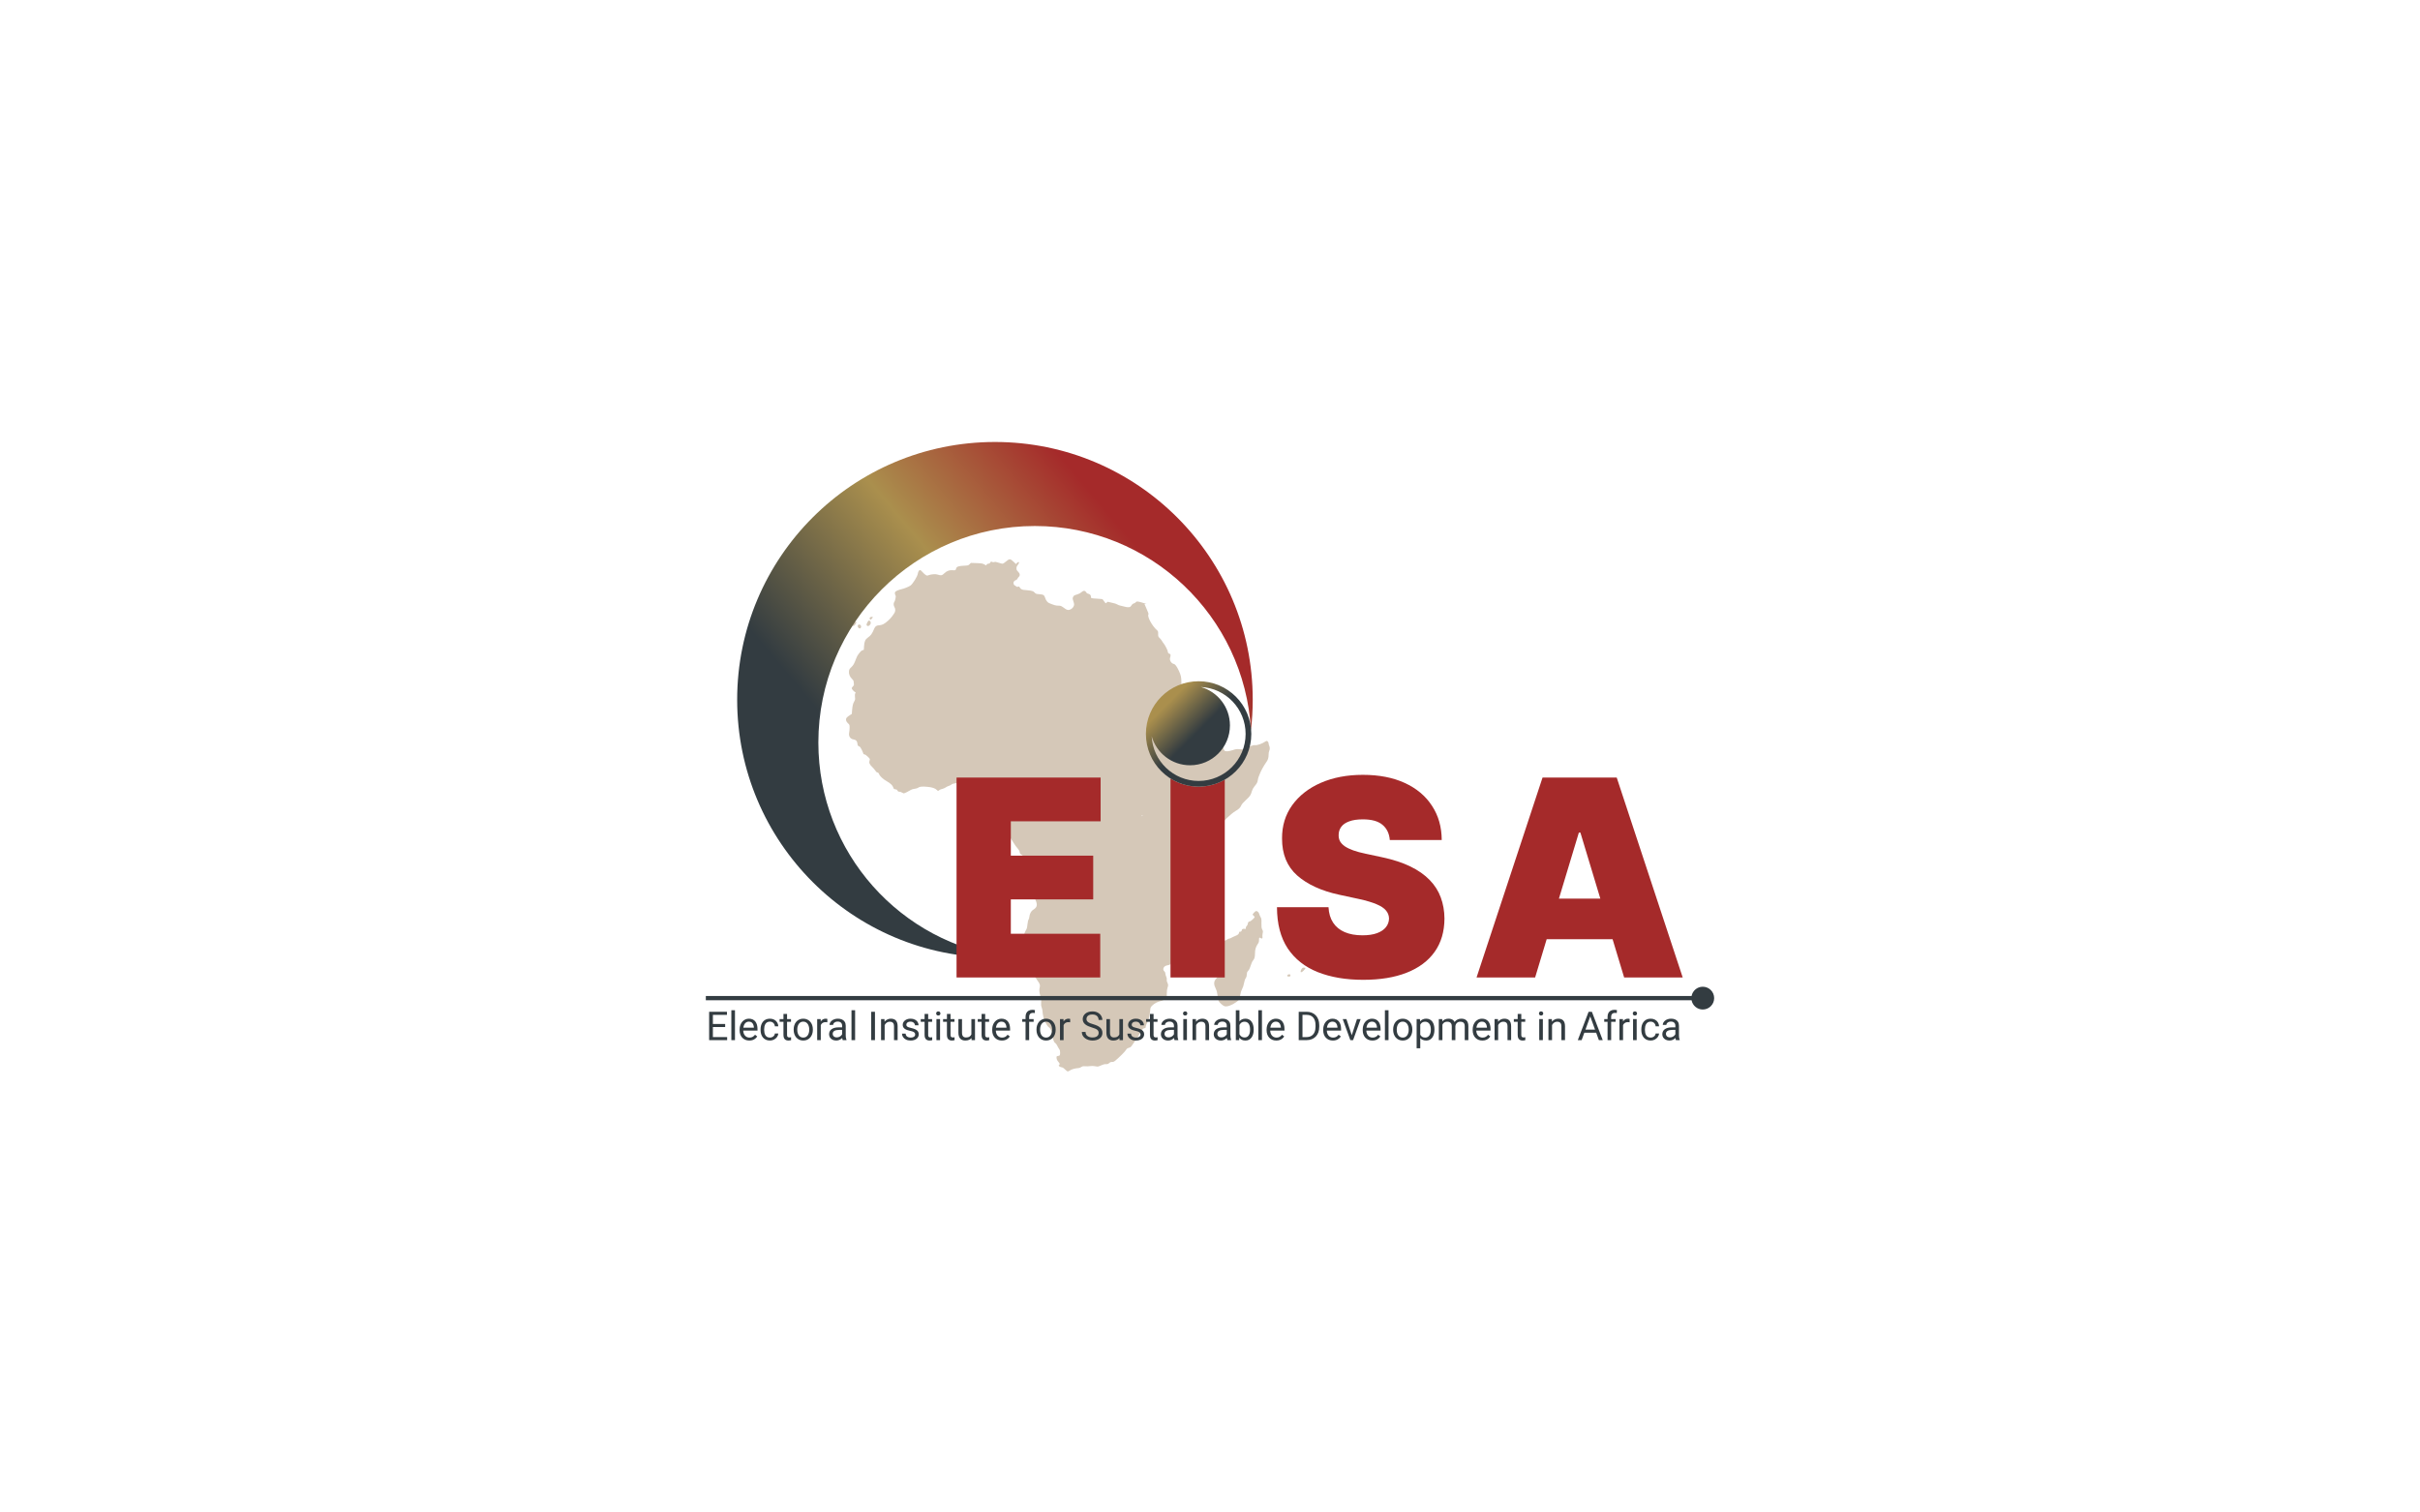 <svg width="1440" height="900" viewBox="0 0 1440 900" fill="none" xmlns="http://www.w3.org/2000/svg">
<path fill-rule="evenodd" clip-rule="evenodd" d="M635.333 637.576C635.548 637.576 636.191 637.266 636.786 636.885C637.786 636.218 639.81 635.671 641.787 635.552C642.263 635.504 643.001 635.242 643.406 634.933C643.906 634.552 644.406 634.409 644.977 634.456C646.549 634.575 647.835 634.528 649.002 634.361C649.716 634.242 650.764 634.29 651.74 634.48C653.336 634.766 653.36 634.766 655.122 633.98C656.408 633.385 657.194 633.194 658.075 633.218C659.051 633.242 659.384 633.123 660.027 632.552C660.646 632.028 661.027 631.885 661.742 631.909C662.504 631.933 662.885 631.765 663.813 631.003C666.028 629.17 669.41 625.789 669.981 624.812C670.458 624.003 670.743 623.788 671.624 623.55C672.386 623.36 672.862 623.05 673.267 622.502C675.648 619.24 677.387 616.621 678.554 614.525C679.649 612.596 680.054 612.072 680.554 611.953C681.697 611.715 681.769 611.644 681.769 610.882C681.769 610.454 682.126 609.453 682.578 608.667C683.459 607.048 684.102 604.5 684.388 601.452C684.555 599.499 684.602 599.404 685.578 598.404C686.816 597.142 688.793 596.07 690.627 595.689C691.674 595.475 692.27 595.165 693.128 594.379L694.27 593.355L694.294 591.117C694.317 589.688 694.461 588.498 694.699 587.831C695.223 586.474 695.199 585.854 694.627 584.687C694.294 584.044 694.175 583.497 694.27 582.973C694.366 582.449 694.27 581.854 693.937 581.139C693.675 580.544 693.437 579.711 693.437 579.282C693.437 578.758 693.246 578.353 692.841 577.996C691.532 576.853 692.413 574.829 694.39 574.472C696.342 574.115 696.723 573.852 697.032 572.804C697.27 572.043 697.771 571.4 699.224 570.114C700.248 569.185 701.629 567.756 702.272 566.923C703.581 565.232 705.153 564.208 707.106 563.78C708.153 563.541 708.749 563.184 710.296 561.827C712.272 560.113 712.463 559.827 712.606 558.375C712.653 557.708 713.011 557.184 714.225 555.946C716.297 553.779 716.63 553.088 716.416 551.397C716.321 550.659 716.273 548.944 716.297 547.563C716.44 539.467 716.464 539.109 716.869 538.3C717.416 537.252 717.202 536.49 716.107 535.799C713.773 534.299 712.725 532.703 712.725 530.608C712.725 530.108 712.511 529.251 712.273 528.704C712.011 528.132 711.701 526.869 711.558 525.893C711.272 524.012 711.415 523.036 712.106 522.036C712.868 520.964 712.463 519.488 711.082 518.178C710.225 517.345 710.153 516.701 710.82 515.416C711.391 514.273 711.987 513.939 713.416 513.891C714.511 513.867 714.512 513.868 714.583 512.987C714.678 511.82 714.32 511.201 713.439 511.01C712.606 510.82 712.559 510.582 713.178 509.772C713.44 509.463 713.725 508.701 713.797 508.082C714.106 505.557 714.178 505.39 715.249 504.319C715.82 503.723 716.296 503.105 716.297 502.914C716.297 502.747 716.988 501.866 717.845 500.985C718.703 500.104 719.393 499.199 719.393 498.985C719.393 498.532 721.512 496.056 723.298 494.46C723.941 493.865 724.894 492.746 725.418 491.96C727.299 489.15 732.609 484.078 735.228 482.578C737.109 481.506 737.991 480.649 738.563 479.339C738.967 478.434 739.705 477.577 741.467 475.958C743.896 473.719 744.278 473.124 744.968 470.647C745.206 469.79 745.73 468.837 746.492 467.908C747.992 466.051 748.255 465.551 748.469 464.075C748.564 463.385 748.802 462.479 749.016 462.051C749.206 461.598 749.54 460.764 749.754 460.217C750.183 458.931 752.255 455.217 753.398 453.669C754.517 452.121 754.851 451.097 754.874 449.096C754.874 448.12 755.041 447.192 755.231 446.835C755.422 446.501 755.565 445.81 755.565 445.286C755.565 444.762 755.422 444.072 755.231 443.739C755.041 443.405 754.898 442.81 754.874 442.405C754.874 441.667 754.255 440.881 753.708 440.881C753.541 440.881 753.017 441.143 752.541 441.477C751.017 442.524 747.992 443.572 746.968 443.405C746.373 443.31 745.706 443.405 744.873 443.739C744.206 444 743.158 444.215 742.515 444.215C741.515 444.215 741.253 444.334 740.491 445.072L739.586 445.953L737.657 445.81C735.943 445.667 735.49 445.715 733.514 446.358C730.942 447.191 729.18 447.286 728.608 446.643C728.394 446.405 728.037 445.667 727.823 444.977C727.299 443.405 726.799 442.929 725.584 442.976C724.894 443 724.584 442.905 724.417 442.596C724.084 441.977 724.537 441.358 725.323 441.358C726.203 441.357 726.632 440.833 726.418 440C726.346 439.619 726.204 438.929 726.132 438.429C726.037 437.667 725.87 437.452 725.227 437.167C724.774 437 724.346 436.595 724.251 436.309C724.156 436 723.775 435.308 723.418 434.761C723.037 434.213 722.727 433.666 722.727 433.547C722.727 433.142 721.893 432.594 720.821 432.309C720.226 432.166 719.583 431.999 719.345 431.927C719.131 431.855 718.797 431.403 718.607 430.927C718.25 430.046 716.512 428.379 714.988 427.427C714.607 427.165 713.868 426.617 713.368 426.189C712.892 425.76 712.345 425.403 712.154 425.402C711.582 425.402 710.772 424.164 710.915 423.497C711.105 422.568 709.844 417.402 708.868 415.163C708.082 413.33 708.034 413.258 707.225 413.258C706.63 413.258 706.51 413.139 706.391 412.544C706.272 411.996 706.105 411.829 705.7 411.829C704.034 411.829 702.962 409.472 702.962 405.805C702.962 403.043 702.676 401.756 701.485 399.161C700.247 396.542 699.319 395.255 698.485 395.088C696.89 394.755 695.722 392.731 696.294 391.231C696.437 390.874 696.532 390.303 696.532 389.922C696.532 389.374 696.413 389.183 695.937 389.064C695.294 388.898 694.866 388.326 694.866 387.588C694.866 387.016 693.08 383.563 692.365 382.777C692.056 382.444 691.65 381.849 691.46 381.444C691.246 381.063 690.65 380.277 690.127 379.753C689.174 378.824 689.15 378.729 689.15 377.182C689.15 375.705 689.102 375.539 688.412 374.967C685.483 372.395 682.388 366.585 683.412 365.489C683.531 365.37 683.102 364.132 682.34 362.465C681.625 360.918 681.054 359.56 681.054 359.465C681.054 359.345 681.34 359.298 681.721 359.345C682.673 359.488 682.173 359.298 679.34 358.488C676.697 357.726 676.291 357.75 675.601 358.583C675.434 358.774 674.982 359.012 674.577 359.084C674.101 359.203 673.696 359.536 673.386 360.06C673.124 360.512 672.72 360.988 672.482 361.107C671.839 361.441 670.6 361.394 669.219 360.989C668.552 360.798 667.433 360.512 666.742 360.393C666.028 360.25 665.147 359.917 664.79 359.655C664.409 359.369 663.17 358.964 661.932 358.726C660.718 358.488 659.552 358.203 659.337 358.131C659.075 358.036 658.836 358.131 658.622 358.465C658.146 359.226 657.789 359.083 656.979 357.774C656.598 357.131 656.074 356.559 655.86 356.488C655.646 356.44 654.217 356.321 652.717 356.226C649.193 356.036 649.145 356.012 649.145 355.059C649.145 354.131 648.549 353.488 647.454 353.273C646.93 353.178 646.549 352.892 646.287 352.416C645.692 351.321 644.668 351.321 643.454 352.416C642.811 352.987 642.001 353.416 640.929 353.726C639.048 354.274 638.786 354.464 638.428 355.512C638.214 356.155 638.262 356.536 638.667 357.679C638.929 358.44 639.143 359.321 639.144 359.631C639.144 360.655 638.405 361.822 637.358 362.417C635.976 363.227 635.143 363.179 633.762 362.179C631.357 360.441 631.237 360.393 629.689 360.393C628.284 360.393 627.189 360.084 624.213 358.845C623.308 358.441 622.403 357.274 621.998 355.988C621.379 354.035 620.974 353.749 618.235 353.559C616.521 353.416 616.354 353.368 615.616 352.582C614.925 351.868 614.544 351.701 613.116 351.439C612.163 351.273 610.924 351.13 610.329 351.106C608.52 351.082 607.496 350.701 606.948 349.773C606.448 348.939 606.163 348.82 605.591 349.178C605.353 349.344 605.019 349.225 604.543 348.82C604.162 348.511 603.781 348.249 603.662 348.249C603.567 348.249 603.352 347.939 603.185 347.558C602.781 346.558 603.281 345.605 604.376 345.248C604.9 345.081 605.281 344.748 605.448 344.344C605.591 344.01 605.948 343.51 606.233 343.248C607.114 342.438 606.948 341.272 605.805 340.153C604.971 339.343 604.853 339.08 604.853 338.175C604.853 337.342 605.019 336.914 605.709 336.033C606.519 334.985 606.615 334.437 605.948 334.437C605.781 334.437 605.4 334.699 605.09 335.032L604.519 335.628L603.329 334.461C601.138 332.366 600.709 332.318 598.685 334.057C597.851 334.771 596.946 335.389 596.661 335.437C596.398 335.484 595.279 335.223 594.232 334.842C592.66 334.318 592.16 334.247 591.636 334.437C591.231 334.604 590.85 334.604 590.565 334.437C589.85 334.056 589.469 334.152 589.183 334.795C588.969 335.223 588.731 335.39 588.208 335.39C587.755 335.39 587.374 335.58 587.136 335.914L586.778 336.438L585.635 335.818C584.611 335.271 584.135 335.199 581.111 335.08L577.729 334.961L576.944 335.723C576.158 336.485 576.086 336.509 573.538 336.628C570.419 336.771 569.228 337.199 568.99 338.175C568.704 339.342 568.443 339.486 567.062 339.319C565.133 339.081 563.465 339.653 561.941 341.105C560.894 342.105 560.537 342.295 559.775 342.295C559.275 342.295 558.489 342.129 557.989 341.915C556.941 341.486 554.107 341.653 552.607 342.248C551.774 342.581 551.63 342.581 550.916 342.2C550.487 341.962 549.63 341.2 549.011 340.485C548.416 339.771 547.726 339.2 547.487 339.2C546.892 339.2 546.321 340.129 546.13 341.391C545.892 342.986 543.225 347.319 541.82 348.391C540.891 349.082 538.009 350.273 536.295 350.63C534.985 350.916 533.461 351.535 532.889 352.011C532.366 352.44 532.342 353.274 532.794 354.155C533.08 354.726 533.08 355.059 532.818 356.297C532.652 357.131 532.342 357.988 532.128 358.226C531.604 358.798 531.652 360.345 532.223 361.226C532.914 362.274 532.866 363.918 532.104 364.942C531.794 365.394 531.223 366.18 530.866 366.728C529.818 368.252 526.96 370.8 525.531 371.466C524.817 371.776 523.841 372.061 523.341 372.061C521.769 372.061 520.84 372.609 520.293 373.895C518.864 377.229 518.292 378.062 516.34 379.444C514.864 380.491 514.316 381.73 514.149 384.445L514.006 386.682L513.22 386.921C512.768 387.04 512.22 387.469 511.935 387.873C511.649 388.278 511.125 388.921 510.768 389.326C510.411 389.707 509.791 390.922 509.387 391.993C508.315 394.946 507.767 395.899 506.505 397.065C505.553 397.946 505.338 398.327 505.196 399.256C504.957 400.875 505.577 402.59 506.886 403.876C507.529 404.495 507.934 405.09 507.934 405.447C507.934 405.733 508.005 406.376 508.076 406.853C508.195 407.591 508.124 407.829 507.481 408.471C506.91 409.043 506.767 409.376 506.862 409.757C507.029 410.329 508.338 411.686 508.91 411.877C509.196 411.972 509.196 412.067 508.91 412.615C508.672 413.044 508.624 413.639 508.743 414.782C508.91 416.187 508.862 416.425 508.267 417.449C507.552 418.664 507.243 419.973 507.005 422.902L506.862 424.807L505.719 425.546C503.957 426.689 503.41 427.308 503.41 428.07C503.41 428.975 503.767 429.641 504.743 430.546C505.505 431.26 505.552 431.38 505.552 432.975C505.552 433.904 505.434 435.214 505.291 435.857C504.838 438.023 505.886 439.691 507.886 440C509.386 440.262 510.005 440.881 510.196 442.429C510.339 443.643 510.41 443.786 511.148 444.072C511.791 444.358 512.101 444.763 512.791 446.168C513.244 447.12 513.649 448.12 513.697 448.382C513.744 448.716 513.983 448.882 514.459 448.93C514.888 448.978 515.578 449.478 516.435 450.311C517.721 451.597 517.721 451.621 517.459 452.454C516.983 453.859 517.316 454.74 518.911 456.288C519.697 457.05 520.579 458.074 520.864 458.574C521.198 459.169 521.602 459.527 522.079 459.646C522.626 459.789 522.889 460.051 523.079 460.598C523.46 461.765 525.437 463.623 527.604 464.837C529.889 466.123 531.128 467.314 531.556 468.624C531.842 469.481 531.961 469.576 532.747 469.647C533.39 469.695 533.723 469.885 533.914 470.242C534.271 470.933 534.58 471.124 535.318 471.124C535.652 471.124 536.271 471.338 536.7 471.6C537.128 471.861 537.628 472.076 537.843 472.076C538.224 472.076 540.676 470.885 541.962 470.052C542.486 469.719 543.392 469.457 544.249 469.362C545.154 469.266 545.939 469.028 546.392 468.695C547.273 468.028 548.749 467.908 552.012 468.218C554.75 468.48 556.417 469.052 557.512 470.1L558.155 470.695L558.893 470.171C559.322 469.862 560.132 469.528 560.727 469.433C561.299 469.314 562.227 468.908 562.775 468.527C563.322 468.146 564.204 467.718 564.704 467.599C565.204 467.456 565.87 467.099 566.156 466.838C566.561 466.457 567.252 466.242 568.8 466.051C570.728 465.789 570.919 465.718 571.038 465.17C571.157 464.67 571.396 464.551 572.705 464.313C574.3 464.004 581.778 463.908 583.064 464.194C583.564 464.289 583.802 464.504 583.849 464.884C583.897 465.218 584.254 465.575 584.826 465.885C585.755 466.338 586.969 467.576 587.017 468.1C587.04 468.267 587.064 468.957 587.088 469.671C587.112 470.647 587.231 471.028 587.588 471.29C588.945 472.242 589.921 472.79 590.255 472.79C590.469 472.79 591.327 472.409 592.16 471.957C593.613 471.171 593.779 471.124 596.018 471.124H598.375L599.828 472.695C601.947 475.029 602.566 476.41 602.661 479.22C602.733 481.101 602.662 481.911 602.162 483.768C601.828 485.007 601.495 486.65 601.399 487.436C601.304 488.221 600.971 489.674 600.638 490.65C600.305 491.626 599.994 493.127 599.923 493.984C599.78 495.818 600.281 497.246 601.876 499.58C602.424 500.365 603.162 501.509 603.519 502.128C603.852 502.747 604.686 503.866 605.353 504.628C605.996 505.366 606.591 506.223 606.639 506.533C606.71 506.843 606.805 507.319 606.876 507.629C606.948 507.962 607.282 508.319 607.758 508.533C608.282 508.748 608.567 509.057 608.615 509.462C608.663 509.795 608.901 510.272 609.139 510.534C610.092 511.605 611.044 513.392 611.044 514.154C611.044 514.773 611.187 515.011 611.639 515.225C611.973 515.368 612.234 515.559 612.234 515.654C612.234 515.75 611.972 516.011 611.639 516.225C610.83 516.749 610.878 517.201 611.997 518.844C612.488 519.559 612.896 520.379 612.944 520.733L612.954 520.862C613.009 521.238 613.462 522.398 614.02 523.536C615.235 526.013 615.306 526.56 614.592 527.703C613.806 529.013 613.902 530.251 615.021 532.68C615.545 533.847 616.235 535.514 616.521 536.371C617.402 538.848 616.926 540.11 614.592 541.491C613.592 542.086 612.663 543.872 612.521 545.491C612.473 546.182 612.234 546.92 612.044 547.158C611.806 547.42 611.568 548.492 611.378 550.064C611.14 552.159 610.996 552.707 610.377 553.636C609.972 554.255 609.591 555.207 609.52 555.754C608.758 562.327 608.615 565.756 608.972 567.185C609.091 567.566 609.687 568.376 610.306 568.971C611.115 569.757 611.568 570.447 611.878 571.376C612.092 572.09 612.521 572.948 612.83 573.281C613.497 574.043 614.283 575.948 614.497 577.329C614.783 579.377 615.378 580.663 616.997 582.949C618.807 585.473 619.045 586.14 618.688 587.498C618.283 588.95 618.379 590.426 619.045 592.593C619.545 594.284 619.64 594.879 619.521 596.379C619.402 597.832 619.474 598.452 619.855 599.523C620.117 600.285 620.331 601.237 620.331 601.642C620.331 602.999 621.117 606.738 621.57 607.572C622.903 610.001 623.617 611.025 624.26 611.382C625.26 611.93 626.593 615.216 626.546 617.049C626.522 618.55 627.165 620.264 627.951 620.669C628.237 620.812 628.737 621.502 629.07 622.169C629.38 622.859 629.904 623.765 630.237 624.217C630.689 624.836 630.809 625.336 630.809 626.36C630.809 628.003 630.666 628.242 629.618 628.337C629.046 628.385 628.761 628.551 628.713 628.837C628.523 629.765 628.951 630.956 629.761 631.837C630.666 632.837 630.761 633.314 630.19 633.79C629.833 634.076 629.856 634.147 630.332 634.528C630.618 634.766 631.261 635.028 631.761 635.099C632.428 635.218 632.975 635.552 633.809 636.409C634.452 637.052 635.143 637.576 635.333 637.576ZM679.625 485.65C679.506 485.65 679.387 485.53 679.387 485.411C679.387 485.268 679.506 485.173 679.625 485.173C679.768 485.173 679.864 485.268 679.864 485.411C679.864 485.53 679.768 485.65 679.625 485.65Z" fill="#D5C8B8"/>
<path d="M517.864 368.657C518.125 368.752 518.435 368.585 518.816 368.109C519.102 367.728 519.364 367.346 519.364 367.227C519.363 366.942 518.054 367.037 517.744 367.347C517.34 367.751 517.387 368.49 517.864 368.657Z" fill="#D5C8B8"/>
<path d="M515.792 372.181C516.245 372.728 516.935 372.609 517.578 371.919C518.292 371.157 518.34 370.157 517.744 369.609C517.101 369.038 516.84 369.109 516.316 370.014C515.626 371.181 515.483 371.8 515.792 372.181Z" fill="#D5C8B8"/>
<path d="M502.457 369.919C502.267 370.276 502.314 370.323 503.004 370.18C503.433 370.085 503.766 369.871 503.766 369.68C503.766 369.323 503.433 369.18 502.981 369.371C502.814 369.418 502.576 369.681 502.457 369.919Z" fill="#D5C8B8"/>
<path d="M507.815 372.538C508.244 372.538 509.315 371.276 509.482 370.562C509.648 369.943 509.625 369.918 508.743 369.942C508.22 369.942 507.6 370.037 507.338 370.156C507.052 370.252 506.695 370.514 506.529 370.728C506.243 371.085 506.291 371.229 506.862 371.824C507.243 372.229 507.672 372.538 507.815 372.538Z" fill="#D5C8B8"/>
<path d="M511.101 373.824C512.054 374.419 512.886 372.919 512.077 372.038C511.577 371.491 510.958 371.466 510.553 371.966C510.172 372.419 510.458 373.419 511.101 373.824Z" fill="#D5C8B8"/>
<path d="M479.263 422.545C480.049 422.545 480.168 422.164 479.548 421.735C478.906 421.283 478.168 421.236 478.168 421.664C478.168 422.14 478.668 422.545 479.263 422.545Z" fill="#D5C8B8"/>
<path d="M479.596 428.379C479.906 428.57 481.168 427.879 481.358 427.403C481.763 426.379 480.811 425.76 479.787 426.379C479.311 426.641 479.192 428.117 479.596 428.379Z" fill="#D5C8B8"/>
<path d="M597.137 476.458C598.066 477.386 599.376 476.529 599.376 475.005C599.376 474.339 599.28 474.219 598.852 474.219C598.542 474.219 598.089 474.362 597.827 474.505C596.78 475.077 596.494 475.838 597.137 476.458Z" fill="#D5C8B8"/>
<path d="M572.276 505.414C572.824 505.414 572.967 505.319 572.895 504.986C572.824 504.581 571.538 504.271 571.205 504.605C570.896 504.914 571.562 505.414 572.276 505.414Z" fill="#D5C8B8"/>
<path d="M712.249 517.535C712.249 516.868 711.725 516.011 711.463 516.273C711.177 516.559 711.273 517.011 711.772 517.582L712.225 518.154L712.249 517.535Z" fill="#D5C8B8"/>
<path d="M725.584 540.657C725.894 540.657 726.061 540.49 726.061 540.181C726.061 539.871 725.894 539.705 725.584 539.705C725.275 539.705 725.108 539.871 725.108 540.181C725.108 540.49 725.275 540.657 725.584 540.657Z" fill="#D5C8B8"/>
<path d="M728.585 598.737C730.204 599.189 732.895 598.237 735.681 596.261C737.395 595.047 737.538 594.784 738.086 591.641C738.3 590.403 738.681 589.212 739.134 588.45C739.586 587.664 739.991 586.426 740.229 585.093C740.491 583.712 740.848 582.64 741.253 582.045C741.705 581.354 741.872 580.734 741.92 579.782C741.968 578.687 742.087 578.353 742.682 577.71C743.349 577.044 743.801 576.019 744.778 573.043C744.968 572.471 745.397 571.709 745.73 571.352C746.468 570.566 746.754 569.423 746.778 567.185C746.778 565.09 747.254 563.422 748.326 561.874C749.016 560.874 749.159 560.47 749.159 559.398C749.159 557.875 749.302 557.684 750.064 558.183C750.897 558.731 751.398 558.446 751.207 557.517C751.136 557.112 751.183 556.183 751.326 555.445C751.588 554.231 751.564 554.016 751.088 553.088C750.636 552.207 750.588 551.73 750.611 549.397C750.659 546.896 750.635 546.634 750.064 545.658C749.73 545.062 749.374 544.229 749.278 543.825C749.112 542.991 748.183 542.086 747.492 542.086C747.254 542.086 746.682 542.515 746.206 543.038C745.731 543.562 745.35 544.085 745.349 544.181C745.349 544.3 745.611 544.611 745.945 544.896C746.278 545.182 746.54 545.539 746.54 545.706C746.54 546.158 744.206 548.278 743.706 548.278C743.039 548.278 742.491 548.92 742.491 549.682C742.491 550.063 742.253 550.564 741.896 550.897C741.515 551.254 741.301 551.707 741.301 552.159C741.301 552.826 741.253 552.849 740.563 552.706C739.682 552.54 738.919 552.897 738.919 553.493C738.919 554.064 738.372 554.516 737.8 554.421C737.491 554.373 737.348 554.516 737.3 554.945C737.181 555.826 736.657 556.279 734.991 556.945C734.157 557.279 733.133 557.755 732.681 558.041C732.252 558.303 731.657 558.517 731.395 558.517C731.109 558.517 730.609 558.731 730.252 559.017C729.895 559.279 729.323 559.589 728.966 559.684C728.418 559.827 728.323 559.994 728.252 560.804C728.204 561.375 727.966 561.97 727.608 562.327C726.846 563.161 726.394 564.113 725.942 565.899C725.489 567.661 725.608 568.328 726.561 569.4C726.942 569.828 727.299 570.495 727.394 570.852C727.466 571.209 727.633 571.804 727.752 572.185C728.156 573.448 727.989 574.996 727.37 576.02C726.537 577.401 726.347 577.806 726.061 578.925C725.894 579.591 725.394 580.401 724.536 581.306C723.846 582.068 723.084 583.02 722.87 583.449C722.227 584.711 722.37 586.259 723.322 588.045C723.894 589.188 724.203 590.165 724.37 591.522C724.87 595.451 725.036 595.904 726.513 597.285C727.251 597.975 728.18 598.618 728.585 598.737Z" fill="#D5C8B8"/>
<path d="M773.925 578.163C773.925 578.853 774.83 578.519 775.806 577.448C776.758 576.425 777.02 575.901 776.568 575.901C776.449 575.901 776.211 575.853 776.02 575.805C775.854 575.734 775.472 575.781 775.163 575.901C774.639 576.115 773.925 577.401 773.925 578.163Z" fill="#D5C8B8"/>
<path d="M766.995 581.092C767.733 581.021 767.852 580.949 767.852 580.425C767.852 579.949 767.709 579.806 767.233 579.758C766.876 579.71 766.424 579.853 766.233 580.067C765.614 580.663 765.995 581.187 766.995 581.092Z" fill="#D5C8B8"/>
<path d="M592.034 263C676.749 263 745.424 331.675 745.424 416.39C745.424 422.497 745.064 428.521 744.37 434.441C740.55 366.73 684.434 313 615.767 313C544.625 313 486.953 370.672 486.953 441.813C486.953 507.425 536.008 561.579 599.441 569.602C596.987 569.718 594.518 569.779 592.034 569.779C507.319 569.779 438.645 501.104 438.645 416.39C438.645 331.675 507.319 263 592.034 263Z" fill="url(#paint0_linear_22_75)"/>
<path d="M1013.22 587.152C1016.96 587.152 1020 590.188 1020 593.932C1020 597.676 1016.96 600.712 1013.22 600.712C1009.91 600.712 1007.16 598.34 1006.56 595.203H420V592.661H1006.56C1007.16 589.524 1009.91 587.152 1013.22 587.152Z" fill="#333C41"/>
<path fill-rule="evenodd" clip-rule="evenodd" d="M848.654 606.164C849.442 606.164 850.141 606.318 850.751 606.627C851.361 606.929 851.875 607.361 852.292 607.925C852.709 608.489 853.022 609.165 853.231 609.953C853.447 610.733 853.555 611.602 853.555 612.56V612.803C853.555 613.714 853.447 614.56 853.231 615.34C853.014 616.113 852.698 616.785 852.28 617.356C851.871 617.928 851.365 618.372 850.763 618.689C850.16 619.005 849.469 619.164 848.689 619.164C847.893 619.164 847.19 619.032 846.58 618.77C846.007 618.523 845.518 618.17 845.109 617.713V623.752H842.953V606.396H844.923L845.028 607.772C845.453 607.248 845.967 606.851 846.568 606.581C847.171 606.303 847.866 606.164 848.654 606.164ZM848.028 607.971C847.488 607.971 847.016 608.064 846.615 608.249C846.221 608.435 845.885 608.686 845.607 609.003C845.417 609.214 845.252 609.447 845.109 609.702V615.682C845.135 615.731 845.162 615.779 845.19 615.827C845.468 616.298 845.838 616.68 846.302 616.974C846.765 617.26 847.349 617.403 848.051 617.403C848.631 617.403 849.129 617.283 849.546 617.043C849.971 616.796 850.319 616.46 850.589 616.035C850.867 615.611 851.072 615.124 851.203 614.576C851.334 614.019 851.4 613.428 851.4 612.803V612.56C851.4 611.934 851.334 611.347 851.203 610.798C851.072 610.242 850.867 609.756 850.589 609.339C850.319 608.914 849.971 608.582 849.546 608.342C849.121 608.095 848.615 607.971 848.028 607.971Z" fill="#333C41"/>
<path fill-rule="evenodd" clip-rule="evenodd" d="M445.584 606.164C446.48 606.164 447.252 606.318 447.901 606.627C448.557 606.936 449.094 607.369 449.511 607.925C449.928 608.473 450.237 609.122 450.438 609.871C450.639 610.613 450.74 611.424 450.74 612.305V613.266H442.262C442.275 613.801 442.354 614.307 442.502 614.784C442.672 615.302 442.915 615.757 443.232 616.151C443.556 616.545 443.946 616.854 444.402 617.078C444.865 617.302 445.391 617.414 445.978 617.414C446.734 617.414 447.376 617.26 447.901 616.951C448.426 616.642 448.886 616.228 449.28 615.711L450.577 616.742C450.307 617.152 449.963 617.542 449.546 617.912C449.129 618.283 448.615 618.584 448.005 618.816C447.403 619.048 446.688 619.164 445.862 619.164C444.989 619.164 444.197 619.017 443.486 618.723C442.784 618.422 442.177 618.001 441.667 617.461C441.165 616.92 440.779 616.279 440.509 615.537C440.238 614.796 440.103 613.985 440.103 613.104V612.617C440.103 611.598 440.254 610.69 440.555 609.895C440.856 609.091 441.266 608.412 441.783 607.855C442.301 607.299 442.888 606.878 443.544 606.593C444.201 606.307 444.881 606.164 445.584 606.164ZM445.584 607.925C445.097 607.925 444.649 608.029 444.24 608.238C443.83 608.439 443.479 608.74 443.185 609.142C442.892 609.543 442.664 610.034 442.502 610.613C442.423 610.893 442.364 611.195 442.324 611.517H448.596V611.355C448.565 610.798 448.449 610.258 448.248 609.732C448.055 609.207 447.746 608.775 447.322 608.435C446.897 608.095 446.317 607.925 445.584 607.925Z" fill="#333C41"/>
<path d="M458.141 606.164C459.122 606.164 459.979 606.365 460.713 606.766C461.447 607.16 462.022 607.701 462.439 608.388C462.864 609.068 463.096 609.841 463.134 610.706H461.095C461.057 610.188 460.91 609.721 460.655 609.304C460.408 608.887 460.068 608.555 459.635 608.307C459.211 608.052 458.712 607.925 458.141 607.925C457.484 607.925 456.932 608.056 456.484 608.319C456.044 608.574 455.692 608.921 455.429 609.362C455.175 609.794 454.989 610.277 454.873 610.81C454.765 611.335 454.711 611.872 454.711 612.42V612.907C454.711 613.456 454.765 613.996 454.873 614.529C454.981 615.062 455.163 615.545 455.418 615.977C455.681 616.41 456.032 616.758 456.472 617.02C456.92 617.275 457.476 617.403 458.141 617.403C458.65 617.403 459.122 617.298 459.554 617.09C459.987 616.881 460.342 616.595 460.62 616.232C460.898 615.862 461.057 615.441 461.095 614.969H463.134C463.096 615.711 462.845 616.402 462.381 617.043C461.926 617.677 461.327 618.19 460.585 618.584C459.844 618.971 459.029 619.164 458.141 619.164C457.198 619.164 456.376 618.998 455.673 618.666C454.978 618.333 454.398 617.878 453.935 617.298C453.479 616.719 453.135 616.055 452.904 615.305C452.68 614.549 452.568 613.749 452.568 612.907V612.42C452.568 611.579 452.68 610.783 452.904 610.034C453.135 609.277 453.479 608.609 453.935 608.029C454.398 607.45 454.978 606.994 455.673 606.662C456.376 606.33 457.198 606.164 458.141 606.164Z" fill="#333C41"/>
<path d="M468.334 606.396H470.675V608.041H468.334V615.827C468.334 616.252 468.4 616.572 468.531 616.789C468.662 617.005 468.832 617.148 469.041 617.217C469.249 617.287 469.474 617.322 469.713 617.322C469.891 617.321 470.076 617.306 470.269 617.275C470.47 617.237 470.621 617.206 470.721 617.182L470.733 618.932C470.563 618.986 470.338 619.036 470.061 619.083C469.79 619.137 469.462 619.164 469.076 619.164C468.551 619.164 468.068 619.059 467.627 618.851C467.187 618.642 466.836 618.295 466.573 617.808C466.318 617.314 466.191 616.65 466.191 615.815V608.041H463.897V606.396H466.191V603.348H468.334V606.396Z" fill="#333C41"/>
<path fill-rule="evenodd" clip-rule="evenodd" d="M477.959 606.164C478.84 606.164 479.631 606.326 480.334 606.65C481.045 606.967 481.647 607.415 482.142 607.995C482.644 608.566 483.026 609.242 483.289 610.022C483.551 610.795 483.683 611.633 483.683 612.536V612.803C483.683 613.707 483.551 614.545 483.289 615.317C483.026 616.089 482.644 616.765 482.142 617.345C481.647 617.916 481.049 618.364 480.346 618.689C479.651 619.005 478.863 619.164 477.982 619.164C477.102 619.164 476.31 619.005 475.607 618.689C474.904 618.364 474.302 617.916 473.8 617.345C473.305 616.765 472.927 616.089 472.664 615.317C472.402 614.545 472.27 613.707 472.27 612.803V612.536C472.27 611.633 472.402 610.795 472.664 610.022C472.927 609.242 473.305 608.566 473.8 607.995C474.294 607.415 474.893 606.967 475.596 606.65C476.298 606.326 477.086 606.164 477.959 606.164ZM477.959 607.925C477.372 607.925 476.855 608.049 476.407 608.296C475.966 608.543 475.595 608.883 475.294 609.315C475.001 609.74 474.781 610.231 474.634 610.787C474.487 611.335 474.414 611.918 474.414 612.536V612.803C474.414 613.428 474.487 614.019 474.634 614.576C474.781 615.124 475.001 615.611 475.294 616.035C475.595 616.46 475.97 616.796 476.418 617.043C476.866 617.283 477.388 617.403 477.982 617.403C478.569 617.403 479.083 617.283 479.523 617.043C479.971 616.796 480.342 616.46 480.636 616.035C480.929 615.611 481.149 615.124 481.296 614.576C481.45 614.019 481.528 613.429 481.528 612.803V612.536C481.528 611.918 481.45 611.335 481.296 610.787C481.149 610.231 480.925 609.74 480.624 609.315C480.33 608.883 479.96 608.543 479.512 608.296C479.071 608.049 478.554 607.925 477.959 607.925Z" fill="#333C41"/>
<path fill-rule="evenodd" clip-rule="evenodd" d="M498.589 606.164C499.5 606.164 500.303 606.318 500.999 606.627C501.701 606.936 502.25 607.404 502.644 608.029C503.045 608.647 503.246 609.423 503.246 610.358V616.198C503.246 616.615 503.281 617.059 503.351 617.53C503.428 618.001 503.54 618.407 503.687 618.747V618.932H501.45C501.342 618.685 501.257 618.356 501.196 617.947C501.178 617.831 501.163 617.717 501.151 617.605C501.049 617.712 500.94 617.819 500.825 617.924C500.431 618.279 499.96 618.577 499.411 618.816C498.871 619.048 498.26 619.164 497.581 619.164C496.731 619.164 495.985 618.998 495.344 618.666C494.711 618.333 494.217 617.889 493.861 617.333C493.514 616.769 493.34 616.14 493.34 615.445C493.34 614.773 493.471 614.182 493.734 613.672C493.996 613.154 494.375 612.726 494.869 612.386C495.364 612.038 495.959 611.776 496.654 611.598C497.349 611.42 498.125 611.331 498.983 611.331H501.103V610.335C501.103 609.841 501.002 609.412 500.802 609.049C500.608 608.678 500.315 608.392 499.921 608.191C499.527 607.991 499.04 607.89 498.461 607.89C497.921 607.89 497.445 607.983 497.036 608.168C496.635 608.354 496.318 608.597 496.086 608.898C495.862 609.199 495.75 609.524 495.75 609.871H493.606C493.606 609.424 493.722 608.979 493.954 608.539C494.186 608.099 494.518 607.701 494.95 607.346C495.391 606.983 495.916 606.697 496.526 606.488C497.144 606.272 497.832 606.164 498.589 606.164ZM499.33 612.838C498.72 612.838 498.175 612.888 497.696 612.988C497.218 613.081 496.816 613.224 496.491 613.417C496.167 613.61 495.92 613.853 495.75 614.147C495.58 614.433 495.495 614.769 495.495 615.155C495.495 615.549 495.584 615.908 495.762 616.232C495.939 616.557 496.206 616.816 496.561 617.009C496.924 617.194 497.368 617.287 497.893 617.287C498.55 617.287 499.129 617.148 499.631 616.87C500.133 616.592 500.531 616.252 500.825 615.85C500.937 615.701 501.029 615.553 501.103 615.407V612.838H499.33Z" fill="#333C41"/>
<path d="M541.804 606.164C542.808 606.164 543.666 606.342 544.376 606.697C545.087 607.052 545.631 607.527 546.01 608.122C546.388 608.709 546.578 609.362 546.578 610.08H544.434C544.434 609.733 544.33 609.396 544.121 609.072C543.92 608.74 543.623 608.466 543.229 608.249C542.843 608.033 542.368 607.925 541.804 607.925C541.209 607.925 540.726 608.018 540.356 608.203C539.993 608.381 539.726 608.609 539.556 608.887C539.394 609.165 539.313 609.458 539.313 609.767C539.313 609.999 539.352 610.208 539.429 610.393C539.514 610.571 539.661 610.737 539.869 610.891C540.078 611.038 540.371 611.177 540.75 611.308C541.128 611.439 541.611 611.571 542.198 611.702C543.225 611.934 544.071 612.212 544.735 612.536C545.399 612.861 545.894 613.259 546.218 613.73C546.543 614.201 546.705 614.773 546.705 615.445C546.705 615.993 546.589 616.495 546.357 616.951C546.133 617.406 545.805 617.8 545.373 618.133C544.948 618.457 544.438 618.712 543.843 618.897C543.256 619.075 542.596 619.164 541.862 619.164C540.757 619.164 539.823 618.967 539.058 618.573C538.293 618.179 537.714 617.669 537.32 617.043C536.926 616.418 536.729 615.757 536.729 615.062H538.884C538.915 615.649 539.085 616.117 539.394 616.464C539.703 616.804 540.082 617.047 540.529 617.194C540.977 617.333 541.422 617.403 541.862 617.403C542.449 617.403 542.939 617.325 543.333 617.171C543.735 617.016 544.04 616.804 544.249 616.534C544.457 616.263 544.562 615.954 544.562 615.607C544.562 615.298 544.492 615.012 544.353 614.749C544.222 614.479 543.947 614.236 543.53 614.019C543.121 613.795 542.503 613.602 541.677 613.44C540.981 613.293 540.352 613.119 539.788 612.919C539.232 612.718 538.757 612.475 538.363 612.189C537.977 611.903 537.679 611.567 537.471 611.181C537.262 610.795 537.158 610.343 537.158 609.825C537.158 609.331 537.266 608.863 537.482 608.423C537.706 607.983 538.019 607.593 538.421 607.253C538.83 606.913 539.321 606.647 539.892 606.454C540.464 606.26 541.101 606.164 541.804 606.164Z" fill="#333C41"/>
<path d="M552.309 606.396H554.65V608.041H552.309V615.827C552.309 616.252 552.375 616.572 552.506 616.789C552.638 617.005 552.808 617.148 553.016 617.217C553.225 617.287 553.449 617.321 553.688 617.322C553.866 617.322 554.051 617.306 554.244 617.275C554.445 617.237 554.596 617.206 554.696 617.182L554.708 618.932C554.538 618.986 554.314 619.036 554.036 619.083C553.766 619.137 553.437 619.164 553.051 619.164C552.526 619.164 552.043 619.059 551.603 618.851C551.163 618.642 550.811 618.295 550.548 617.808C550.293 617.314 550.166 616.649 550.166 615.815V608.041H547.872V606.396H550.166V603.348H552.309V606.396Z" fill="#333C41"/>
<path d="M565.606 606.396H567.946V608.041H565.606V615.827C565.606 616.252 565.671 616.572 565.803 616.789C565.934 617.005 566.104 617.148 566.312 617.217C566.521 617.287 566.745 617.322 566.984 617.322C567.162 617.321 567.348 617.306 567.541 617.275C567.741 617.237 567.892 617.206 567.992 617.182L568.004 618.932C567.834 618.986 567.61 619.036 567.332 619.083C567.062 619.137 566.733 619.164 566.347 619.164C565.822 619.164 565.339 619.059 564.899 618.851C564.459 618.642 564.107 618.295 563.844 617.808C563.59 617.314 563.462 616.65 563.462 615.815V608.041H561.168V606.396H563.462V603.348H565.606V606.396Z" fill="#333C41"/>
<path d="M572.438 614.506C572.438 615.07 572.5 615.537 572.624 615.908C572.755 616.271 572.929 616.561 573.145 616.777C573.369 616.985 573.616 617.132 573.887 617.217C574.165 617.302 574.45 617.345 574.744 617.345C575.655 617.345 576.378 617.171 576.911 616.823C577.411 616.49 577.776 616.05 578.011 615.506V606.396H580.166V618.932H578.116L578.07 617.69C577.704 618.126 577.245 618.475 576.69 618.735C576.065 619.021 575.304 619.164 574.408 619.164C573.798 619.164 573.238 619.075 572.728 618.897C572.226 618.72 571.793 618.445 571.43 618.075C571.067 617.704 570.785 617.221 570.584 616.626C570.391 616.032 570.295 615.317 570.295 614.483V606.396H572.438V614.506Z" fill="#333C41"/>
<path d="M586.223 606.396H588.564V608.041H586.223V615.827C586.223 616.252 586.289 616.572 586.42 616.789C586.552 617.005 586.722 617.148 586.93 617.217C587.139 617.287 587.363 617.322 587.602 617.322C587.78 617.322 587.965 617.306 588.158 617.275C588.359 617.237 588.51 617.206 588.61 617.182L588.622 618.932C588.452 618.986 588.228 619.036 587.95 619.083C587.68 619.137 587.351 619.164 586.965 619.164C586.44 619.164 585.957 619.059 585.517 618.851C585.076 618.642 584.725 618.295 584.462 617.808C584.207 617.314 584.08 616.65 584.08 615.815V608.041H581.786V606.396H584.08V603.348H586.223V606.396Z" fill="#333C41"/>
<path fill-rule="evenodd" clip-rule="evenodd" d="M595.884 606.164C596.78 606.164 597.553 606.318 598.201 606.627C598.858 606.936 599.395 607.369 599.812 607.925C600.229 608.473 600.538 609.122 600.739 609.871C600.939 610.613 601.04 611.424 601.04 612.305V613.266H592.561C592.575 613.801 592.655 614.307 592.802 614.784C592.972 615.302 593.215 615.757 593.532 616.151C593.856 616.545 594.247 616.854 594.702 617.078C595.166 617.302 595.691 617.414 596.278 617.414C597.035 617.414 597.676 617.26 598.201 616.951C598.726 616.642 599.186 616.228 599.58 615.711L600.878 616.742C600.607 617.152 600.264 617.542 599.847 617.912C599.429 618.283 598.916 618.584 598.306 618.816C597.703 619.048 596.988 619.164 596.162 619.164C595.289 619.164 594.497 619.017 593.787 618.723C593.084 618.422 592.478 618.001 591.968 617.461C591.466 616.92 591.08 616.279 590.809 615.537C590.539 614.796 590.404 613.985 590.404 613.104V612.617C590.404 611.598 590.554 610.69 590.856 609.895C591.157 609.091 591.566 608.412 592.084 607.855C592.601 607.299 593.188 606.878 593.845 606.593C594.501 606.307 595.181 606.164 595.884 606.164ZM595.884 607.925C595.397 607.925 594.949 608.029 594.54 608.238C594.131 608.439 593.779 608.74 593.486 609.142C593.192 609.543 592.964 610.034 592.802 610.613C592.724 610.893 592.664 611.195 592.623 611.517H598.896V611.355C598.866 610.798 598.75 610.258 598.549 609.732C598.356 609.207 598.047 608.775 597.622 608.435C597.197 608.095 596.618 607.925 595.884 607.925Z" fill="#333C41"/>
<path fill-rule="evenodd" clip-rule="evenodd" d="M622.442 606.164C623.323 606.164 624.115 606.326 624.818 606.65C625.528 606.967 626.131 607.415 626.625 607.995C627.127 608.566 627.509 609.242 627.772 610.022C628.035 610.795 628.166 611.633 628.166 612.536V612.803C628.166 613.707 628.035 614.545 627.772 615.317C627.509 616.089 627.127 616.765 626.625 617.345C626.131 617.916 625.532 618.364 624.829 618.689C624.134 619.005 623.346 619.164 622.466 619.164C621.585 619.164 620.793 619.005 620.09 618.689C619.388 618.364 618.785 617.916 618.283 617.345C617.789 616.765 617.41 616.089 617.147 615.317C616.885 614.545 616.753 613.707 616.753 612.803V612.536C616.753 611.633 616.885 610.795 617.147 610.022C617.41 609.242 617.789 608.566 618.283 607.995C618.777 607.415 619.376 606.967 620.079 606.65C620.782 606.326 621.57 606.164 622.442 606.164ZM622.442 607.925C621.855 607.925 621.338 608.049 620.89 608.296C620.45 608.543 620.079 608.883 619.778 609.315C619.484 609.74 619.264 610.231 619.117 610.787C618.97 611.335 618.897 611.918 618.897 612.536V612.803C618.897 613.428 618.97 614.019 619.117 614.576C619.264 615.124 619.484 615.611 619.778 616.035C620.079 616.46 620.453 616.796 620.901 617.043C621.349 617.283 621.871 617.403 622.466 617.403C623.052 617.403 623.566 617.283 624.007 617.043C624.454 616.796 624.825 616.46 625.119 616.035C625.412 615.611 625.632 615.124 625.779 614.576C625.934 614.019 626.011 613.429 626.011 612.803V612.536C626.011 611.918 625.934 611.335 625.779 610.787C625.632 610.231 625.408 609.74 625.107 609.315C624.814 608.883 624.443 608.543 623.995 608.296C623.555 608.049 623.037 607.925 622.442 607.925Z" fill="#333C41"/>
<path d="M649.998 601.831C651.265 601.831 652.338 602.074 653.219 602.561C654.107 603.039 654.783 603.669 655.247 604.449C655.71 605.222 655.942 606.048 655.942 606.929H653.717C653.717 606.295 653.582 605.735 653.312 605.249C653.041 604.754 652.632 604.368 652.084 604.09C651.535 603.804 650.84 603.661 649.998 603.661C649.203 603.661 648.546 603.781 648.028 604.02C647.511 604.26 647.125 604.584 646.87 604.994C646.623 605.403 646.499 605.87 646.499 606.396C646.499 606.751 646.572 607.075 646.719 607.369C646.873 607.655 647.109 607.921 647.426 608.168C647.75 608.415 648.16 608.643 648.654 608.852C649.156 609.06 649.755 609.261 650.45 609.454C651.408 609.725 652.234 610.026 652.929 610.358C653.624 610.69 654.196 611.065 654.644 611.482C655.1 611.891 655.436 612.359 655.652 612.884C655.876 613.401 655.988 613.989 655.988 614.645C655.988 615.333 655.849 615.954 655.571 616.51C655.293 617.067 654.895 617.542 654.378 617.936C653.86 618.329 653.238 618.635 652.512 618.851C651.794 619.059 650.99 619.164 650.102 619.164C649.322 619.164 648.553 619.056 647.797 618.839C647.047 618.623 646.364 618.299 645.746 617.866C645.136 617.434 644.645 616.9 644.274 616.267C643.911 615.626 643.73 614.884 643.73 614.043H645.954C645.954 614.622 646.066 615.12 646.29 615.537C646.514 615.947 646.82 616.286 647.206 616.557C647.6 616.827 648.044 617.028 648.538 617.159C649.04 617.283 649.562 617.345 650.102 617.345C650.882 617.345 651.543 617.236 652.084 617.02C652.624 616.804 653.034 616.495 653.312 616.093C653.597 615.692 653.74 615.217 653.74 614.668C653.74 614.274 653.679 613.927 653.555 613.625C653.439 613.317 653.231 613.038 652.929 612.791C652.636 612.544 652.226 612.308 651.701 612.084C651.184 611.861 650.527 611.633 649.731 611.401C648.897 611.154 648.144 610.879 647.472 610.578C646.8 610.269 646.225 609.918 645.746 609.524C645.267 609.13 644.9 608.678 644.645 608.168C644.39 607.659 644.263 607.075 644.263 606.419C644.263 605.762 644.398 605.156 644.668 604.6C644.939 604.044 645.325 603.561 645.827 603.151C646.337 602.734 646.943 602.41 647.646 602.178C648.349 601.946 649.133 601.831 649.998 601.831Z" fill="#333C41"/>
<path d="M660.493 614.506C660.493 615.07 660.554 615.537 660.678 615.908C660.809 616.271 660.983 616.561 661.199 616.777C661.423 616.986 661.671 617.132 661.941 617.217C662.219 617.302 662.505 617.345 662.798 617.345C663.71 617.345 664.432 617.171 664.965 616.823C665.465 616.49 665.831 616.05 666.066 615.505V606.396H668.221V618.932H666.17L666.124 617.69C665.758 618.126 665.299 618.475 664.745 618.735C664.119 619.021 663.358 619.164 662.462 619.164C661.852 619.164 661.292 619.075 660.782 618.897C660.28 618.72 659.848 618.445 659.485 618.075C659.122 617.704 658.84 617.221 658.639 616.626C658.446 616.032 658.349 615.317 658.349 614.483V606.396H660.493V614.506Z" fill="#333C41"/>
<path d="M675.912 606.164C676.916 606.164 677.773 606.342 678.484 606.697C679.194 607.052 679.739 607.527 680.117 608.122C680.496 608.709 680.685 609.362 680.685 610.08H678.542C678.542 609.733 678.437 609.396 678.229 609.072C678.028 608.74 677.731 608.466 677.337 608.249C676.951 608.033 676.475 607.925 675.912 607.925C675.317 607.925 674.834 608.018 674.463 608.203C674.1 608.381 673.834 608.609 673.664 608.887C673.502 609.165 673.421 609.458 673.421 609.767C673.421 609.999 673.459 610.208 673.536 610.393C673.621 610.57 673.768 610.737 673.977 610.891C674.185 611.038 674.479 611.177 674.857 611.308C675.236 611.439 675.719 611.571 676.306 611.702C677.333 611.934 678.179 612.212 678.843 612.536C679.507 612.861 680.002 613.259 680.326 613.73C680.65 614.201 680.813 614.773 680.813 615.445C680.813 615.993 680.697 616.495 680.465 616.951C680.241 617.406 679.913 617.8 679.48 618.133C679.055 618.457 678.545 618.712 677.951 618.897C677.364 619.075 676.703 619.164 675.97 619.164C674.865 619.164 673.93 618.967 673.166 618.573C672.401 618.179 671.822 617.669 671.428 617.043C671.034 616.418 670.837 615.757 670.837 615.062H672.992C673.023 615.649 673.193 616.117 673.502 616.464C673.811 616.804 674.189 617.047 674.637 617.194C675.085 617.333 675.529 617.403 675.97 617.403C676.556 617.403 677.047 617.325 677.441 617.171C677.843 617.016 678.148 616.804 678.356 616.534C678.565 616.263 678.669 615.954 678.669 615.607C678.669 615.298 678.6 615.012 678.461 614.749C678.329 614.479 678.055 614.236 677.638 614.019C677.229 613.795 676.611 613.602 675.784 613.44C675.089 613.293 674.459 613.119 673.896 612.919C673.34 612.718 672.864 612.474 672.47 612.189C672.084 611.903 671.787 611.567 671.578 611.181C671.37 610.795 671.266 610.343 671.266 609.825C671.266 609.331 671.374 608.863 671.59 608.423C671.814 607.983 672.127 607.593 672.528 607.253C672.938 606.913 673.428 606.647 674 606.454C674.571 606.26 675.209 606.164 675.912 606.164Z" fill="#333C41"/>
<path d="M686.417 606.396H688.758V608.041H686.417V615.827C686.417 616.252 686.483 616.572 686.614 616.789C686.745 617.005 686.915 617.148 687.124 617.217C687.332 617.287 687.557 617.321 687.796 617.322C687.973 617.322 688.159 617.306 688.352 617.275C688.553 617.237 688.703 617.206 688.804 617.182L688.816 618.932C688.646 618.986 688.421 619.036 688.143 619.083C687.873 619.137 687.545 619.164 687.159 619.164C686.633 619.164 686.151 619.059 685.71 618.851C685.27 618.642 684.919 618.295 684.656 617.808C684.401 617.314 684.274 616.649 684.274 615.815V608.041H681.98V606.396H684.274V603.348H686.417V606.396Z" fill="#333C41"/>
<path fill-rule="evenodd" clip-rule="evenodd" d="M696.031 606.164C696.943 606.164 697.746 606.318 698.441 606.627C699.144 606.936 699.693 607.404 700.087 608.029C700.488 608.647 700.689 609.424 700.689 610.358V616.198C700.689 616.615 700.724 617.059 700.793 617.53C700.871 618.001 700.983 618.407 701.129 618.747V618.932H698.893C698.785 618.685 698.7 618.357 698.638 617.947C698.621 617.831 698.606 617.717 698.594 617.605C698.491 617.713 698.383 617.819 698.267 617.924C697.874 618.279 697.402 618.577 696.854 618.816C696.313 619.048 695.703 619.164 695.023 619.164C694.174 619.164 693.428 618.998 692.787 618.666C692.154 618.333 691.659 617.889 691.304 617.333C690.956 616.769 690.783 616.14 690.783 615.445C690.783 614.773 690.914 614.182 691.177 613.672C691.439 613.154 691.818 612.726 692.312 612.386C692.806 612.038 693.401 611.776 694.096 611.598C694.792 611.42 695.568 611.331 696.425 611.331H698.546V610.335C698.546 609.841 698.445 609.412 698.244 609.049C698.051 608.678 697.758 608.392 697.364 608.191C696.97 607.991 696.483 607.89 695.904 607.89C695.363 607.89 694.888 607.983 694.479 608.168C694.077 608.354 693.76 608.597 693.529 608.898C693.305 609.199 693.193 609.524 693.193 609.871H691.049C691.049 609.423 691.165 608.979 691.397 608.539C691.628 608.099 691.961 607.701 692.393 607.346C692.833 606.983 693.359 606.697 693.969 606.488C694.587 606.272 695.274 606.164 696.031 606.164ZM696.773 612.838C696.163 612.838 695.618 612.888 695.139 612.988C694.66 613.081 694.259 613.224 693.934 613.417C693.61 613.61 693.363 613.853 693.193 614.147C693.023 614.433 692.938 614.769 692.938 615.155C692.938 615.549 693.027 615.908 693.204 616.232C693.382 616.557 693.648 616.816 694.004 617.009C694.367 617.194 694.811 617.287 695.336 617.287C695.993 617.287 696.572 617.148 697.074 616.87C697.576 616.592 697.974 616.252 698.267 615.85C698.379 615.701 698.472 615.553 698.546 615.407V612.838H696.773Z" fill="#333C41"/>
<path fill-rule="evenodd" clip-rule="evenodd" d="M727.468 606.164C728.38 606.164 729.183 606.318 729.878 606.627C730.581 606.936 731.13 607.404 731.524 608.029C731.925 608.647 732.126 609.424 732.126 610.358V616.198C732.126 616.615 732.161 617.059 732.23 617.53C732.308 618.001 732.42 618.407 732.566 618.747V618.932H730.33C730.222 618.685 730.137 618.357 730.075 617.947C730.058 617.831 730.043 617.717 730.031 617.605C729.928 617.713 729.82 617.819 729.705 617.924C729.311 618.279 728.839 618.577 728.291 618.816C727.75 619.048 727.14 619.164 726.46 619.164C725.611 619.164 724.865 618.998 724.224 618.666C723.591 618.333 723.096 617.889 722.741 617.333C722.394 616.769 722.22 616.14 722.22 615.445C722.22 614.773 722.351 614.182 722.614 613.672C722.876 613.154 723.255 612.726 723.749 612.386C724.243 612.038 724.838 611.776 725.533 611.598C726.229 611.42 727.005 611.331 727.862 611.331H729.983V610.335C729.983 609.841 729.882 609.412 729.681 609.049C729.488 608.678 729.195 608.392 728.801 608.191C728.407 607.991 727.92 607.89 727.341 607.89C726.8 607.89 726.325 607.983 725.916 608.168C725.514 608.354 725.197 608.597 724.966 608.898C724.742 609.199 724.63 609.524 724.63 609.871H722.486C722.486 609.423 722.602 608.979 722.834 608.539C723.066 608.099 723.398 607.701 723.83 607.346C724.27 606.983 724.796 606.697 725.406 606.488C726.024 606.272 726.711 606.164 727.468 606.164ZM728.21 612.838C727.6 612.838 727.055 612.888 726.576 612.988C726.097 613.081 725.696 613.224 725.371 613.417C725.047 613.61 724.8 613.853 724.63 614.147C724.46 614.433 724.375 614.769 724.375 615.155C724.375 615.549 724.464 615.908 724.641 616.232C724.819 616.557 725.085 616.816 725.441 617.009C725.804 617.194 726.248 617.287 726.773 617.287C727.43 617.287 728.009 617.148 728.511 616.87C729.013 616.592 729.411 616.252 729.705 615.85C729.817 615.7 729.909 615.552 729.983 615.406V612.838H728.21Z" fill="#333C41"/>
<path fill-rule="evenodd" clip-rule="evenodd" d="M737.522 607.76C737.929 607.242 738.427 606.849 739.017 606.581C739.611 606.303 740.303 606.164 741.091 606.164C741.878 606.164 742.578 606.318 743.188 606.627C743.798 606.929 744.308 607.361 744.717 607.925C745.134 608.489 745.451 609.165 745.667 609.953C745.883 610.733 745.992 611.602 745.992 612.56V612.803C745.992 613.714 745.883 614.56 745.667 615.34C745.451 616.113 745.134 616.785 744.717 617.356C744.3 617.928 743.79 618.372 743.188 618.689C742.585 619.005 741.894 619.164 741.114 619.164C740.318 619.164 739.619 619.029 739.017 618.758C738.422 618.48 737.92 618.082 737.51 617.565C737.488 617.537 737.468 617.508 737.447 617.48L737.337 618.932H735.367V601.135H737.522V607.76ZM740.558 607.971C740.017 607.971 739.546 608.064 739.144 608.249C738.75 608.435 738.414 608.686 738.136 609.003C737.892 609.274 737.689 609.583 737.522 609.926V615.36C737.57 615.458 737.619 615.556 737.673 615.653C737.958 616.147 738.337 616.553 738.808 616.87C739.287 617.186 739.878 617.345 740.581 617.345C741.16 617.345 741.654 617.229 742.064 616.997C742.481 616.758 742.817 616.429 743.072 616.012C743.334 615.595 743.528 615.112 743.651 614.564C743.775 614.016 743.837 613.429 743.837 612.803V612.56C743.837 611.934 743.779 611.347 743.663 610.798C743.547 610.242 743.361 609.756 743.107 609.339C742.852 608.914 742.516 608.582 742.099 608.342C741.682 608.095 741.168 607.971 740.558 607.971Z" fill="#333C41"/>
<path fill-rule="evenodd" clip-rule="evenodd" d="M759.16 606.164C760.056 606.164 760.829 606.318 761.478 606.627C762.134 606.936 762.671 607.369 763.088 607.925C763.505 608.473 763.814 609.122 764.015 609.871C764.216 610.613 764.316 611.424 764.316 612.305V613.266H755.837C755.851 613.801 755.931 614.307 756.078 614.784C756.248 615.302 756.492 615.757 756.808 616.151C757.133 616.545 757.523 616.854 757.978 617.078C758.442 617.302 758.967 617.414 759.554 617.414C760.311 617.414 760.952 617.26 761.478 616.951C762.003 616.642 762.462 616.228 762.856 615.711L764.154 616.742C763.884 617.152 763.54 617.542 763.123 617.912C762.706 618.283 762.192 618.584 761.582 618.816C760.979 619.048 760.265 619.164 759.438 619.164C758.566 619.164 757.774 619.017 757.063 618.723C756.36 618.422 755.754 618.001 755.244 617.461C754.742 616.92 754.356 616.279 754.085 615.537C753.815 614.796 753.68 613.985 753.68 613.104V612.617C753.68 611.598 753.831 610.69 754.132 609.895C754.433 609.091 754.842 608.412 755.36 607.855C755.877 607.299 756.465 606.878 757.121 606.593C757.778 606.307 758.457 606.164 759.16 606.164ZM759.16 607.925C758.674 607.925 758.226 608.029 757.816 608.238C757.407 608.439 757.055 608.74 756.762 609.142C756.468 609.543 756.241 610.034 756.078 610.613C756 610.893 755.94 611.195 755.9 611.517H762.173V611.355C762.142 610.798 762.026 610.258 761.825 609.732C761.632 609.207 761.323 608.775 760.898 608.435C760.473 608.095 759.894 607.925 759.16 607.925Z" fill="#333C41"/>
<path fill-rule="evenodd" clip-rule="evenodd" d="M792.845 606.164C793.741 606.164 794.514 606.318 795.162 606.627C795.819 606.936 796.356 607.369 796.773 607.925C797.19 608.473 797.499 609.122 797.7 609.871C797.901 610.613 798.001 611.424 798.001 612.305V613.266H789.522C789.536 613.801 789.616 614.307 789.763 614.784C789.933 615.302 790.176 615.757 790.493 616.151C790.817 616.545 791.208 616.854 791.663 617.078C792.127 617.302 792.652 617.414 793.239 617.414C793.996 617.414 794.637 617.26 795.162 616.951C795.687 616.642 796.147 616.228 796.541 615.711L797.839 616.742C797.568 617.152 797.225 617.542 796.808 617.912C796.391 618.283 795.877 618.584 795.267 618.816C794.664 619.048 793.95 619.164 793.123 619.164C792.25 619.164 791.459 619.017 790.748 618.723C790.045 618.422 789.439 618.001 788.929 617.461C788.427 616.92 788.041 616.279 787.77 615.537C787.5 614.796 787.365 613.985 787.365 613.104V612.617C787.365 611.598 787.515 610.69 787.817 609.895C788.118 609.091 788.527 608.412 789.045 607.855C789.562 607.299 790.149 606.878 790.806 606.593C791.462 606.307 792.142 606.164 792.845 606.164ZM792.845 607.925C792.359 607.925 791.91 608.029 791.501 608.238C791.092 608.439 790.74 608.74 790.447 609.142C790.153 609.543 789.925 610.034 789.763 610.613C789.685 610.893 789.625 611.195 789.584 611.517H795.858V611.355C795.827 610.798 795.711 610.258 795.51 609.732C795.317 609.207 795.008 608.775 794.583 608.435C794.158 608.095 793.579 607.925 792.845 607.925Z" fill="#333C41"/>
<path fill-rule="evenodd" clip-rule="evenodd" d="M816.36 606.164C817.256 606.164 818.028 606.318 818.677 606.627C819.333 606.936 819.87 607.369 820.287 607.925C820.704 608.473 821.013 609.122 821.214 609.871C821.415 610.613 821.515 611.424 821.515 612.305V613.266H813.038C813.051 613.801 813.13 614.307 813.278 614.784C813.447 615.302 813.691 615.757 814.007 616.151C814.332 616.545 814.722 616.854 815.178 617.078C815.641 617.302 816.166 617.414 816.753 617.414C817.51 617.414 818.152 617.26 818.677 616.951C819.202 616.642 819.662 616.229 820.056 615.711L821.353 616.742C821.083 617.152 820.739 617.542 820.322 617.912C819.905 618.283 819.391 618.584 818.781 618.816C818.179 619.048 817.464 619.164 816.638 619.164C815.765 619.164 814.973 619.017 814.262 618.723C813.559 618.422 812.953 618.001 812.443 617.461C811.941 616.92 811.555 616.279 811.285 615.537C811.014 614.796 810.879 613.985 810.879 613.104V612.617C810.879 611.598 811.03 610.69 811.331 609.895C811.632 609.091 812.042 608.412 812.559 607.855C813.077 607.299 813.664 606.878 814.32 606.593C814.977 606.307 815.657 606.164 816.36 606.164ZM816.36 607.925C815.873 607.925 815.425 608.029 815.016 608.238C814.606 608.439 814.255 608.74 813.961 609.142C813.668 609.543 813.44 610.034 813.278 610.613C813.199 610.893 813.139 611.195 813.099 611.517H819.372V611.355C819.341 610.798 819.225 610.258 819.024 609.732C818.831 609.207 818.522 608.775 818.097 608.435C817.673 608.095 817.093 607.925 816.36 607.925Z" fill="#333C41"/>
<path fill-rule="evenodd" clip-rule="evenodd" d="M834.672 606.164C835.552 606.164 836.344 606.326 837.047 606.65C837.758 606.967 838.36 607.415 838.854 607.995C839.356 608.566 839.739 609.242 840.001 610.022C840.264 610.795 840.395 611.633 840.395 612.536V612.803C840.395 613.707 840.264 614.545 840.001 615.317C839.739 616.089 839.356 616.765 838.854 617.345C838.36 617.916 837.761 618.364 837.059 618.689C836.363 619.005 835.575 619.164 834.695 619.164C833.814 619.164 833.023 619.005 832.32 618.689C831.617 618.364 831.014 617.916 830.512 617.345C830.018 616.765 829.639 616.089 829.377 615.317C829.114 614.545 828.983 613.707 828.983 612.803V612.536C828.983 611.633 829.114 610.795 829.377 610.022C829.639 609.242 830.018 608.566 830.512 607.995C831.007 607.415 831.605 606.967 832.308 606.65C833.011 606.326 833.799 606.164 834.672 606.164ZM834.672 607.925C834.085 607.925 833.567 608.049 833.119 608.296C832.679 608.543 832.308 608.883 832.007 609.315C831.713 609.74 831.493 610.231 831.346 610.787C831.2 611.335 831.126 611.918 831.126 612.536V612.803C831.126 613.428 831.2 614.019 831.346 614.576C831.493 615.124 831.713 615.611 832.007 616.035C832.308 616.46 832.683 616.796 833.131 617.043C833.579 617.283 834.1 617.403 834.695 617.403C835.282 617.403 835.796 617.283 836.236 617.043C836.684 616.796 837.055 616.46 837.348 616.035C837.642 615.611 837.862 615.124 838.009 614.576C838.163 614.019 838.24 613.429 838.24 612.803V612.536C838.24 611.918 838.163 611.335 838.009 610.787C837.862 610.231 837.638 609.74 837.337 609.315C837.043 608.883 836.672 608.543 836.224 608.296C835.784 608.049 835.266 607.925 834.672 607.925Z" fill="#333C41"/>
<path fill-rule="evenodd" clip-rule="evenodd" d="M881.785 606.164C882.681 606.164 883.454 606.318 884.102 606.627C884.759 606.936 885.296 607.369 885.713 607.925C886.13 608.473 886.439 609.122 886.64 609.871C886.841 610.613 886.941 611.424 886.941 612.305V613.266H878.463C878.477 613.801 878.556 614.307 878.703 614.784C878.873 615.302 879.116 615.757 879.433 616.151C879.757 616.545 880.148 616.854 880.603 617.078C881.067 617.302 881.592 617.414 882.179 617.414C882.936 617.414 883.577 617.26 884.102 616.951C884.628 616.642 885.087 616.228 885.481 615.711L886.779 616.742C886.508 617.152 886.165 617.542 885.748 617.912C885.331 618.283 884.817 618.584 884.207 618.816C883.604 619.048 882.89 619.164 882.063 619.164C881.19 619.164 880.399 619.017 879.688 618.723C878.985 618.422 878.379 618.001 877.869 617.461C877.367 616.92 876.981 616.279 876.71 615.537C876.44 614.796 876.305 613.985 876.305 613.104V612.617C876.305 611.598 876.455 610.69 876.757 609.895C877.058 609.091 877.467 608.412 877.985 607.855C878.502 607.299 879.089 606.878 879.746 606.593C880.402 606.307 881.082 606.164 881.785 606.164ZM881.785 607.925C881.299 607.925 880.85 608.029 880.441 608.238C880.032 608.439 879.68 608.74 879.387 609.142C879.093 609.543 878.865 610.034 878.703 610.613C878.625 610.893 878.566 611.195 878.525 611.517H884.798V611.355C884.767 610.798 884.651 610.258 884.45 609.732C884.257 609.207 883.948 608.775 883.523 608.435C883.098 608.095 882.519 607.925 881.785 607.925Z" fill="#333C41"/>
<path d="M905.23 606.396H907.57V608.041H905.23V615.827C905.23 616.252 905.296 616.572 905.427 616.789C905.558 617.005 905.728 617.148 905.937 617.217C906.145 617.287 906.369 617.321 906.609 617.322C906.786 617.322 906.972 617.306 907.165 617.275C907.366 617.237 907.516 617.206 907.617 617.182L907.628 618.932C907.458 618.986 907.234 619.036 906.956 619.083C906.686 619.137 906.358 619.164 905.972 619.164C905.446 619.164 904.963 619.059 904.523 618.851C904.083 618.642 903.731 618.295 903.469 617.808C903.214 617.314 903.087 616.649 903.087 615.815V608.041H900.792V606.396H903.087V603.348H905.23V606.396Z" fill="#333C41"/>
<path d="M982.231 606.164C983.212 606.164 984.07 606.365 984.803 606.766C985.537 607.16 986.113 607.701 986.53 608.388C986.954 609.068 987.186 609.841 987.225 610.706H985.186C985.147 610.188 985 609.721 984.745 609.304C984.498 608.887 984.158 608.555 983.726 608.307C983.301 608.052 982.803 607.925 982.231 607.925C981.575 607.925 981.022 608.056 980.574 608.319C980.134 608.574 979.783 608.921 979.52 609.362C979.265 609.794 979.08 610.277 978.964 610.81C978.856 611.335 978.802 611.872 978.802 612.42V612.907C978.802 613.456 978.856 613.996 978.964 614.529C979.072 615.062 979.253 615.545 979.508 615.977C979.771 616.41 980.122 616.758 980.563 617.02C981.011 617.275 981.567 617.403 982.231 617.403C982.741 617.403 983.212 617.298 983.645 617.09C984.077 616.881 984.433 616.595 984.711 616.232C984.989 615.862 985.147 615.441 985.186 614.969H987.225C987.186 615.711 986.935 616.402 986.472 617.043C986.016 617.677 985.417 618.19 984.676 618.584C983.934 618.971 983.119 619.164 982.231 619.164C981.289 619.164 980.466 618.998 979.763 618.666C979.068 618.333 978.489 617.878 978.025 617.298C977.57 616.719 977.226 616.055 976.994 615.305C976.77 614.549 976.658 613.749 976.658 612.907V612.42C976.658 611.579 976.77 610.783 976.994 610.034C977.226 609.277 977.57 608.609 978.025 608.029C978.489 607.45 979.068 606.994 979.763 606.662C980.466 606.33 981.289 606.164 982.231 606.164Z" fill="#333C41"/>
<path fill-rule="evenodd" clip-rule="evenodd" d="M994.394 606.164C995.306 606.164 996.109 606.318 996.804 606.627C997.507 606.936 998.056 607.404 998.45 608.029C998.851 608.647 999.052 609.424 999.052 610.358V616.198C999.052 616.615 999.087 617.059 999.156 617.53C999.234 618.001 999.346 618.407 999.492 618.747V618.932H997.256C997.148 618.685 997.063 618.357 997.001 617.947C996.984 617.831 996.969 617.716 996.957 617.605C996.854 617.712 996.746 617.819 996.63 617.924C996.237 618.279 995.765 618.577 995.217 618.816C994.676 619.048 994.066 619.164 993.386 619.164C992.537 619.164 991.791 618.998 991.15 618.666C990.517 618.333 990.022 617.889 989.667 617.333C989.319 616.769 989.146 616.14 989.146 615.445C989.146 614.773 989.277 614.182 989.54 613.672C989.802 613.154 990.181 612.726 990.675 612.386C991.169 612.038 991.764 611.776 992.459 611.598C993.155 611.42 993.931 611.331 994.788 611.331H996.909V610.335C996.909 609.841 996.808 609.412 996.607 609.049C996.414 608.678 996.121 608.392 995.727 608.191C995.333 607.991 994.846 607.89 994.267 607.89C993.726 607.89 993.251 607.983 992.842 608.168C992.44 608.354 992.123 608.597 991.892 608.898C991.668 609.199 991.556 609.524 991.556 609.871H989.412C989.412 609.423 989.528 608.979 989.76 608.539C989.991 608.099 990.324 607.701 990.756 607.346C991.196 606.983 991.722 606.697 992.332 606.488C992.95 606.272 993.637 606.164 994.394 606.164ZM995.136 612.838C994.526 612.838 993.981 612.888 993.502 612.988C993.023 613.081 992.622 613.224 992.297 613.417C991.973 613.61 991.726 613.853 991.556 614.147C991.386 614.433 991.301 614.769 991.301 615.155C991.301 615.549 991.39 615.908 991.567 616.232C991.745 616.557 992.011 616.816 992.367 617.009C992.73 617.194 993.174 617.287 993.699 617.287C994.356 617.287 994.935 617.148 995.437 616.87C995.939 616.592 996.337 616.252 996.63 615.85C996.743 615.7 996.835 615.552 996.909 615.406V612.838H995.136Z" fill="#333C41"/>
<path d="M432.566 602.062V603.893H424.201V609.315H431.5V611.134H424.201V617.113H432.682V618.932H421.965V602.062H432.566Z" fill="#333C41"/>
<path d="M437.337 618.932H435.182V601.135H437.337V618.932Z" fill="#333C41"/>
<path d="M491.362 606.164C491.516 606.164 491.694 606.183 491.895 606.222C492.096 606.253 492.235 606.287 492.312 606.326L492.301 608.319C492.123 608.28 491.953 608.257 491.791 608.249C491.636 608.234 491.459 608.226 491.258 608.226C490.763 608.226 490.327 608.304 489.948 608.458C489.57 608.612 489.249 608.829 488.987 609.107C488.743 609.365 488.547 609.67 488.396 610.021V618.932H486.252V606.396H488.338L488.38 607.835C488.385 607.826 488.391 607.818 488.396 607.809C488.713 607.292 489.114 606.89 489.601 606.604C490.095 606.311 490.682 606.164 491.362 606.164Z" fill="#333C41"/>
<path d="M508.828 618.932H506.673V601.135H508.828V618.932Z" fill="#333C41"/>
<path d="M520.641 618.932H518.405V602.062H520.641V618.932Z" fill="#333C41"/>
<path d="M530.104 606.164C530.722 606.164 531.278 606.249 531.773 606.419C532.267 606.581 532.688 606.844 533.036 607.207C533.391 607.57 533.661 608.041 533.847 608.62C534.032 609.192 534.125 609.891 534.125 610.717V618.932H531.97V610.694C531.97 610.038 531.873 609.512 531.68 609.118C531.487 608.717 531.205 608.427 530.834 608.249C530.463 608.064 530.008 607.971 529.467 607.971C528.934 607.971 528.447 608.083 528.007 608.307C527.575 608.531 527.2 608.84 526.883 609.234C526.702 609.465 526.544 609.717 526.408 609.987V618.932H524.265V606.396H526.292L526.359 607.957C526.383 607.927 526.407 607.897 526.431 607.867C526.879 607.326 527.412 606.909 528.03 606.616C528.656 606.314 529.347 606.164 530.104 606.164Z" fill="#333C41"/>
<path d="M559.375 618.932H557.22V606.396H559.375V618.932Z" fill="#333C41"/>
<path d="M614.358 600.892C614.606 600.892 614.853 600.908 615.1 600.938C615.355 600.969 615.602 601.016 615.841 601.077L615.726 602.827C615.563 602.788 615.378 602.761 615.169 602.746C614.969 602.73 614.768 602.723 614.567 602.723C614.111 602.723 613.717 602.815 613.385 603.001C613.061 603.178 612.814 603.441 612.644 603.789C612.474 604.136 612.389 604.565 612.389 605.075V606.396H615.054V608.041H612.389V618.932H610.245V608.041H608.264V606.396H610.245V605.075C610.245 604.171 610.407 603.41 610.732 602.792C611.064 602.167 611.539 601.695 612.157 601.379C612.775 601.054 613.509 600.892 614.358 600.892Z" fill="#333C41"/>
<path d="M635.845 606.164C636 606.164 636.177 606.183 636.378 606.222C636.579 606.253 636.718 606.287 636.795 606.326L636.784 608.319C636.606 608.28 636.436 608.257 636.274 608.249C636.119 608.234 635.942 608.226 635.741 608.226C635.247 608.226 634.81 608.303 634.432 608.458C634.053 608.612 633.733 608.829 633.47 609.107C633.226 609.365 633.03 609.67 632.879 610.021V618.932H630.736V606.396H632.821L632.863 607.835C632.869 607.826 632.874 607.818 632.879 607.809C633.196 607.292 633.598 606.89 634.084 606.604C634.578 606.311 635.166 606.164 635.845 606.164Z" fill="#333C41"/>
<path d="M706.271 618.932H704.116V606.396H706.271V618.932Z" fill="#333C41"/>
<path d="M715.433 606.164C716.051 606.164 716.607 606.249 717.101 606.419C717.595 606.581 718.016 606.844 718.364 607.207C718.719 607.57 718.99 608.041 719.175 608.62C719.36 609.192 719.453 609.891 719.453 610.717V618.932H717.298V610.694C717.298 610.038 717.201 609.512 717.008 609.118C716.815 608.717 716.533 608.427 716.163 608.249C715.792 608.064 715.336 607.971 714.795 607.971C714.262 607.971 713.776 608.083 713.335 608.307C712.903 608.531 712.528 608.84 712.212 609.234C712.03 609.465 711.873 609.717 711.737 609.987V618.932H709.593V606.396H711.621L711.688 607.957C711.712 607.927 711.735 607.897 711.76 607.867C712.208 607.326 712.741 606.909 713.359 606.616C713.984 606.315 714.676 606.164 715.433 606.164Z" fill="#333C41"/>
<path d="M750.913 618.932H748.758V601.135H750.913V618.932Z" fill="#333C41"/>
<path fill-rule="evenodd" clip-rule="evenodd" d="M777.565 602.062C778.67 602.062 779.678 602.248 780.589 602.618C781.501 602.981 782.285 603.511 782.941 604.206C783.606 604.893 784.115 605.727 784.471 606.708C784.826 607.682 785.004 608.779 785.004 609.999V611.007C785.004 612.227 784.826 613.328 784.471 614.309C784.115 615.282 783.602 616.113 782.93 616.8C782.265 617.488 781.462 618.017 780.52 618.387C779.585 618.75 778.531 618.932 777.357 618.932H772.792V602.062H777.565ZM775.028 617.113H777.357C778.562 617.113 779.566 616.862 780.369 616.36C781.172 615.85 781.775 615.139 782.177 614.228C782.586 613.309 782.791 612.235 782.791 611.007V609.976C782.791 609.01 782.675 608.153 782.443 607.404C782.211 606.647 781.871 606.009 781.423 605.492C780.975 604.967 780.427 604.569 779.778 604.298C779.137 604.028 778.399 603.893 777.565 603.893H775.028V617.113Z" fill="#333C41"/>
<path d="M804.356 616L807.464 606.396H809.654L805.146 618.932H803.513L798.971 606.396H801.172L804.356 616Z" fill="#333C41"/>
<path d="M826.229 618.932H824.074V601.135H826.229V618.932Z" fill="#333C41"/>
<path d="M869.53 606.164C870.202 606.164 870.797 606.253 871.314 606.43C871.839 606.608 872.28 606.882 872.635 607.253C872.998 607.616 873.272 608.083 873.458 608.655C873.643 609.226 873.736 609.906 873.736 610.694V618.932H871.581V610.671C871.581 609.968 871.469 609.423 871.245 609.037C871.029 608.643 870.719 608.369 870.318 608.215C869.924 608.052 869.453 607.971 868.904 607.971C868.433 607.971 868.016 608.053 867.653 608.215C867.29 608.377 866.985 608.601 866.738 608.887C866.491 609.165 866.301 609.485 866.17 609.848C866.088 610.09 866.035 610.342 866.008 610.604V618.932H863.864V610.683C863.864 610.026 863.752 609.501 863.528 609.107C863.312 608.713 863.003 608.427 862.601 608.249C862.2 608.064 861.728 607.971 861.188 607.971C860.555 607.971 860.025 608.083 859.601 608.307C859.176 608.531 858.836 608.84 858.581 609.234C858.477 609.396 858.384 609.567 858.303 609.747V618.932H856.148V606.396H858.187L858.25 607.762C858.66 607.272 859.16 606.89 859.751 606.616C860.384 606.315 861.119 606.164 861.953 606.164C862.539 606.164 863.08 606.249 863.575 606.419C864.069 606.581 864.498 606.84 864.861 607.195C865.134 607.463 865.36 607.788 865.542 608.169C865.636 608.033 865.738 607.902 865.846 607.774C866.27 607.28 866.792 606.89 867.41 606.604C868.028 606.311 868.735 606.164 869.53 606.164Z" fill="#333C41"/>
<path d="M895.165 606.164C895.783 606.164 896.339 606.249 896.833 606.419C897.328 606.581 897.749 606.844 898.096 607.207C898.451 607.57 898.722 608.041 898.907 608.62C899.093 609.192 899.185 609.891 899.185 610.717V618.932H897.03V610.694C897.03 610.038 896.934 609.512 896.741 609.118C896.547 608.717 896.265 608.427 895.895 608.249C895.524 608.064 895.068 607.971 894.528 607.971C893.995 607.971 893.508 608.083 893.068 608.307C892.635 608.531 892.26 608.84 891.944 609.234C891.763 609.465 891.605 609.717 891.469 609.987V618.932H889.325V606.396H891.353L891.42 607.957C891.444 607.927 891.467 607.897 891.492 607.867C891.94 607.326 892.473 606.909 893.091 606.616C893.716 606.315 894.408 606.164 895.165 606.164Z" fill="#333C41"/>
<path d="M918.063 618.932H915.908V606.396H918.063V618.932Z" fill="#333C41"/>
<path d="M927.224 606.164C927.842 606.164 928.398 606.249 928.893 606.419C929.387 606.581 929.808 606.844 930.156 607.207C930.511 607.57 930.781 608.041 930.967 608.62C931.152 609.192 931.245 609.891 931.245 610.717V618.932H929.09V610.694C929.09 610.038 928.993 609.512 928.8 609.118C928.607 608.717 928.325 608.427 927.954 608.249C927.583 608.064 927.128 607.971 926.587 607.971C926.054 607.971 925.567 608.083 925.127 608.307C924.695 608.531 924.32 608.84 924.003 609.234C923.822 609.465 923.664 609.717 923.528 609.987V618.932H921.385V606.396H923.412L923.479 607.957C923.503 607.927 923.527 607.897 923.551 607.867C923.999 607.326 924.532 606.909 925.15 606.616C925.776 606.315 926.467 606.164 927.224 606.164Z" fill="#333C41"/>
<path fill-rule="evenodd" clip-rule="evenodd" d="M953.694 618.932H951.4L949.794 614.518H942.737L941.134 618.932H938.852L945.282 602.062H947.24L953.694 618.932ZM943.403 612.687H949.126L946.261 604.815L943.403 612.687Z" fill="#333C41"/>
<path d="M960.677 600.892C960.924 600.892 961.172 600.908 961.419 600.938C961.674 600.969 961.921 601.016 962.16 601.077L962.044 602.827C961.882 602.788 961.697 602.761 961.488 602.746C961.288 602.73 961.087 602.723 960.886 602.723C960.43 602.723 960.036 602.815 959.704 603.001C959.38 603.178 959.132 603.441 958.962 603.789C958.793 604.136 958.708 604.565 958.708 605.075V606.396H961.372V608.041H958.708V618.932H956.564V608.041H954.583V606.396H956.564V605.075C956.564 604.171 956.726 603.41 957.051 602.792C957.383 602.167 957.858 601.695 958.476 601.379C959.094 601.054 959.828 600.892 960.677 600.892Z" fill="#333C41"/>
<path d="M968.75 606.164C968.905 606.164 969.083 606.183 969.283 606.222C969.484 606.253 969.623 606.287 969.701 606.326L969.689 608.319C969.511 608.28 969.341 608.257 969.179 608.249C969.025 608.234 968.847 608.226 968.646 608.226C968.152 608.226 967.715 608.303 967.337 608.458C966.958 608.612 966.638 608.829 966.375 609.107C966.131 609.365 965.935 609.67 965.784 610.021V618.932H963.641V606.396H965.726L965.769 607.835C965.774 607.826 965.779 607.818 965.784 607.809C966.101 607.292 966.503 606.89 966.989 606.604C967.484 606.311 968.071 606.164 968.75 606.164Z" fill="#333C41"/>
<path d="M973.892 618.932H971.737V606.396H973.892V618.932Z" fill="#333C41"/>
<path d="M558.32 601.831C558.73 601.831 559.042 601.95 559.259 602.19C559.483 602.429 559.595 602.723 559.595 603.07C559.595 603.402 559.483 603.688 559.259 603.928C559.042 604.159 558.73 604.275 558.32 604.275C557.903 604.275 557.586 604.159 557.37 603.928C557.162 603.688 557.057 603.402 557.057 603.07C557.057 602.723 557.162 602.429 557.37 602.19C557.586 601.95 557.903 601.831 558.32 601.831Z" fill="#333C41"/>
<path d="M705.217 601.831C705.626 601.831 705.939 601.95 706.155 602.19C706.379 602.429 706.491 602.723 706.491 603.07C706.491 603.402 706.379 603.688 706.155 603.928C705.939 604.159 705.626 604.275 705.217 604.275C704.8 604.275 704.483 604.159 704.267 603.928C704.058 603.688 703.954 603.402 703.954 603.07C703.954 602.723 704.058 602.429 704.267 602.19C704.483 601.95 704.8 601.831 705.217 601.831Z" fill="#333C41"/>
<path d="M917.008 601.831C917.418 601.831 917.731 601.95 917.947 602.19C918.171 602.429 918.283 602.723 918.283 603.07C918.283 603.402 918.171 603.688 917.947 603.928C917.731 604.159 917.418 604.275 917.008 604.275C916.591 604.275 916.275 604.159 916.058 603.928C915.85 603.688 915.745 603.402 915.745 603.07C915.745 602.723 915.85 602.429 916.058 602.19C916.275 601.95 916.591 601.831 917.008 601.831Z" fill="#333C41"/>
<path d="M972.838 601.831C973.247 601.831 973.56 601.95 973.776 602.19C974 602.429 974.112 602.723 974.112 603.07C974.112 603.402 974 603.688 973.776 603.928C973.56 604.159 973.247 604.275 972.838 604.275C972.421 604.275 972.104 604.159 971.888 603.928C971.679 603.688 971.575 603.402 971.575 603.07C971.575 602.723 971.679 602.429 971.888 602.19C972.104 601.95 972.421 601.831 972.838 601.831Z" fill="#333C41"/>
<path d="M810.962 461.066C820.565 461.066 828.871 462.673 835.879 465.887C842.888 469.101 848.29 473.631 852.084 479.478C855.918 485.286 857.854 492.082 857.892 499.864H826.993C826.683 495.993 825.231 492.972 822.637 490.804C820.081 488.635 816.189 487.551 810.962 487.551C807.632 487.551 804.903 487.958 802.773 488.771C800.682 489.546 799.133 490.611 798.126 491.966C797.12 493.321 796.596 494.87 796.558 496.612C796.48 498.044 796.733 499.342 797.313 500.503C797.933 501.626 798.901 502.653 800.217 503.582C801.534 504.472 803.218 505.286 805.27 506.022C807.322 506.757 809.762 507.416 812.588 507.996L822.346 510.087C828.929 511.481 834.563 513.321 839.248 515.605C843.934 517.89 847.767 520.581 850.749 523.678C853.73 526.737 855.918 530.184 857.312 534.017C858.744 537.85 859.48 542.033 859.519 546.563C859.48 554.385 857.525 561.006 853.653 566.427C849.781 571.848 844.243 575.972 837.041 578.799C829.878 581.625 821.262 583.039 811.195 583.039C800.856 583.039 791.834 581.508 784.128 578.45C776.461 575.391 770.498 570.686 766.239 564.336C762.018 557.947 759.889 549.777 759.85 539.826H790.517C790.711 543.465 791.621 546.524 793.247 549.002C794.874 551.48 797.158 553.359 800.101 554.636C803.082 555.914 806.626 556.553 810.73 556.553C814.176 556.553 817.061 556.127 819.384 555.275C821.707 554.423 823.469 553.242 824.669 551.732C825.87 550.222 826.489 548.499 826.528 546.563C826.49 544.743 825.889 543.156 824.727 541.8C823.605 540.406 821.746 539.167 819.152 538.083C816.558 536.96 813.053 535.914 808.639 534.946L796.79 532.391C786.258 530.106 777.952 526.292 771.873 520.948C765.833 515.566 762.832 508.229 762.87 498.936C762.832 491.385 764.845 484.783 768.911 479.13C773.016 473.438 778.688 469.004 785.929 465.829C793.209 462.654 801.553 461.066 810.962 461.066Z" fill="#A52A2A"/>
<path d="M654.916 488.713H601.481V509.158H650.503V535.179H601.481V555.624H654.685V581.644H569.188V462.692H654.916V488.713Z" fill="#A52A2A"/>
<path d="M696.492 463.255C701.333 466.313 707.067 468.085 713.216 468.085C718.883 468.085 724.198 466.581 728.786 463.951V581.644H696.492V463.255Z" fill="#A52A2A"/>
<path fill-rule="evenodd" clip-rule="evenodd" d="M1001.28 581.644H966.432L959.558 558.876H920.334L913.461 581.644H878.611L917.875 462.692H962.017L1001.28 581.644ZM927.628 534.714H952.264L940.411 495.451H939.482L927.628 534.714Z" fill="#A52A2A"/>
<path fill-rule="evenodd" clip-rule="evenodd" d="M713.223 405.373C730.541 405.373 744.579 419.411 744.579 436.729C744.579 454.046 730.541 468.085 713.223 468.085C695.906 468.085 681.867 454.046 681.867 436.729C681.867 419.411 695.906 405.373 713.223 405.373ZM714.558 408.795C724.544 411.595 731.867 420.764 731.867 431.644C731.867 444.749 721.243 455.373 708.138 455.373C697.258 455.373 688.089 448.05 685.289 438.064C685.986 452.889 698.225 464.695 713.223 464.695C728.668 464.695 741.189 452.174 741.189 436.729C741.189 421.731 729.383 409.492 714.558 408.795Z" fill="url(#paint1_linear_22_75)"/>
<defs>
<linearGradient id="paint0_linear_22_75" x1="561.102" y1="511.305" x2="720.424" y2="377.407" gradientUnits="userSpaceOnUse">
<stop stop-color="#333C41"/>
<stop offset="0.534" stop-color="#AA8F4D"/>
<stop offset="1" stop-color="#A52A2A"/>
</linearGradient>
<linearGradient id="paint1_linear_22_75" x1="689.071" y1="424.441" x2="706.443" y2="441.813" gradientUnits="userSpaceOnUse">
<stop stop-color="#AA8F4D"/>
<stop offset="1" stop-color="#333C41"/>
</linearGradient>
</defs>
</svg>
